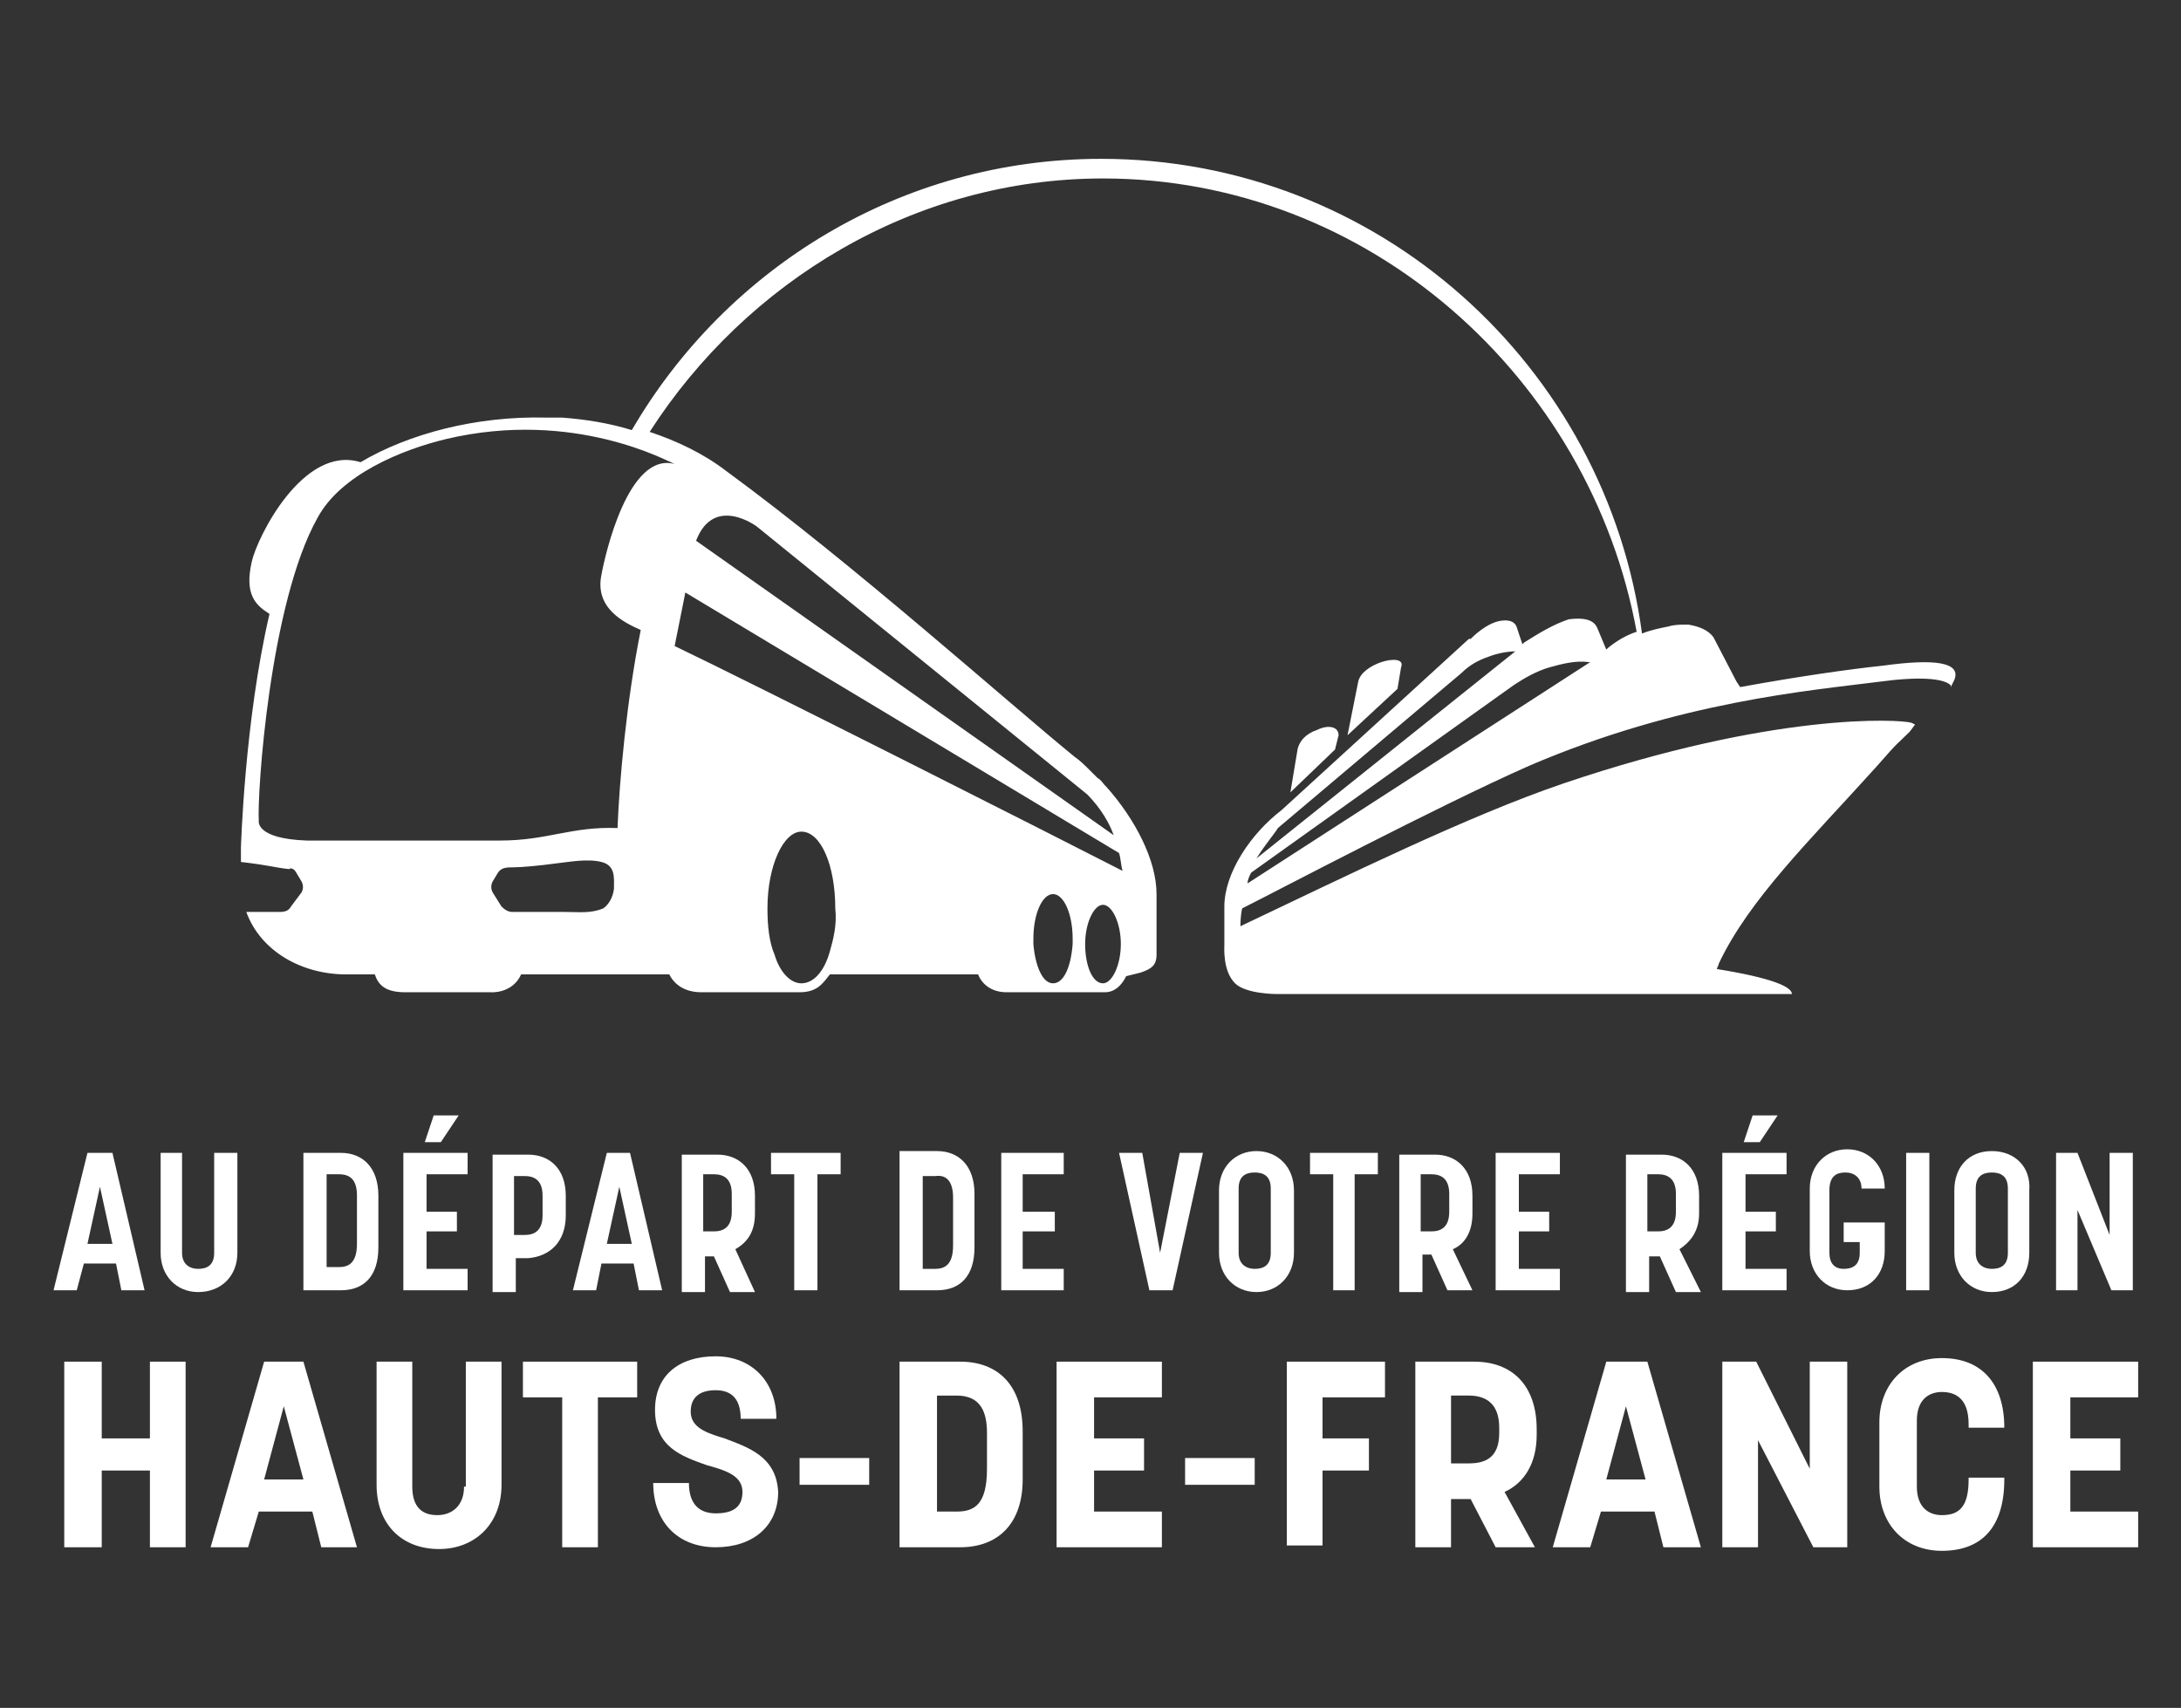 <?xml version="1.0" encoding="utf-8"?>
<!-- Generator: Adobe Illustrator 21.0.2, SVG Export Plug-In . SVG Version: 6.00 Build 0)  -->
<svg version="1.1" id="Calque_1" xmlns="http://www.w3.org/2000/svg" xmlns:xlink="http://www.w3.org/1999/xlink" x="0px" y="0px"
	 viewBox="0 0 122.2 95.7" style="enable-background:new 0 0 122.2 95.7;" xml:space="preserve">
<rect x="0" y="0" width="122.2" height="95.7" fill="#333333" stroke="none"/>
<style type="text/css">
	.st0{fill:#FFFFFF;}
</style>
<g>
	<path class="st0" d="M4.7,70.8h1.8l0.3,1.5h1.3l-1.8-7.7H4.9l-1.9,7.7h1.3L4.7,70.8z M5.6,66.5l0.7,3.2H4.9L5.6,66.5z"/>
	<path class="st0" d="M13.3,70.2v-5.6H12v5.6c0,0.7-0.4,0.9-0.9,0.9c-0.4,0-0.9-0.2-0.9-0.9v-5.6H9v5.6c0,1.3,0.9,2.2,2.1,2.2
		C12.4,72.4,13.3,71.5,13.3,70.2z"/>
	<path class="st0" d="M21.2,67c0-1.6-0.9-2.4-2.1-2.4H17v7.7h2.1c1.3,0,2.1-0.8,2.1-2.4V67z M20,69.7c0,1.1-0.5,1.3-1,1.3h-0.7v-5.2
		h0.7c0.7,0,1,0.4,1,1.2V69.7z"/>
	<polygon class="st0" points="24.3,62.5 23.8,64 24.7,64 25.7,62.5 	"/>
	<polygon class="st0" points="26.2,65.8 26.2,64.6 22.6,64.6 22.6,72.3 26.2,72.3 26.2,71.1 23.9,71.1 23.9,69 25.6,69 25.6,67.9 
		23.9,67.9 23.9,65.8 	"/>
	<path class="st0" d="M31.7,68.1v-1.1c0-1.5-0.9-2.3-2.1-2.3h-2v7.7h1.3v-1.9h0.7C30.8,70.4,31.7,69.6,31.7,68.1z M28.8,69.2v-3.3
		h0.6c0.5,0,1,0.2,1,1.1v1.1c0,0.9-0.5,1.1-1,1.1H28.8z"/>
	<path class="st0" d="M35.3,64.6H34l-1.9,7.7h1.3l0.3-1.5h1.8l0.3,1.5h1.3L35.3,64.6z M34,69.7l0.7-3.2l0.7,3.2H34z"/>
	<path class="st0" d="M42.3,68v-1c0-1.5-0.9-2.3-2.1-2.3h-2v7.7h1.3v-2H40l0.9,2h1.4L41.2,70C41.9,69.6,42.3,69,42.3,68z M41,67.9
		c0,0.9-0.5,1.1-1,1.1h-0.6v-3.2H40c0.5,0,1,0.2,1,1.1V67.9z"/>
	<polygon class="st0" points="45.8,72.3 45.8,65.8 47.1,65.8 47.1,64.6 43.2,64.6 43.2,65.8 44.5,65.8 44.5,72.3 	"/>
	<path class="st0" d="M50.4,64.6v7.7h2.1c1.3,0,2.1-0.8,2.1-2.4v-3c0-1.6-0.9-2.4-2.1-2.4H50.4z M53.4,67.1v2.7c0,1.1-0.5,1.3-1,1.3
		h-0.7v-5.2h0.7C53.1,65.8,53.4,66.3,53.4,67.1z"/>
	<polygon class="st0" points="59.6,65.8 59.6,64.6 56.1,64.6 56.1,72.3 59.6,72.3 59.6,71.1 57.3,71.1 57.3,69 59.1,69 59.1,67.9 
		57.3,67.9 57.3,65.8 	"/>
	<polygon class="st0" points="66.1,64.6 65,70.2 64,64.6 62.7,64.6 64.4,72.3 65.7,72.3 67.4,64.6 	"/>
	<path class="st0" d="M72.5,66.7c0-1.3-0.9-2.2-2.1-2.2s-2.1,0.9-2.1,2.2v3.5c0,1.3,0.9,2.2,2.1,2.2s2.1-0.9,2.1-2.2V66.7z
		 M71.2,70.2c0,0.7-0.4,0.9-0.9,0.9c-0.4,0-0.9-0.2-0.9-0.9v-3.6c0-0.7,0.4-0.9,0.9-0.9c0.5,0,0.9,0.2,0.9,0.9V70.2z"/>
	<polygon class="st0" points="75.9,72.3 75.9,65.8 77.2,65.8 77.2,64.6 73.4,64.6 73.4,65.8 74.7,65.8 74.7,72.3 	"/>
	<path class="st0" d="M79.6,70.3h0.6l0.9,2h1.4L81.4,70c0.7-0.3,1.1-1,1.1-2v-1c0-1.5-0.9-2.3-2.1-2.3h-2v7.7h1.3V70.3z M79.6,65.8
		h0.6c0.5,0,1,0.2,1,1.1v1c0,0.9-0.5,1.1-1,1.1h-0.6V65.8z"/>
	<polygon class="st0" points="87.4,65.8 87.4,64.6 83.8,64.6 83.8,72.3 87.4,72.3 87.4,71.1 85.1,71.1 85.1,69 86.8,69 86.8,67.9 
		85.1,67.9 85.1,65.8 	"/>
	<path class="st0" d="M95.2,68v-1c0-1.5-0.9-2.3-2.1-2.3h-2v7.7h1.3v-2h0.6l0.9,2h1.4L94.1,70C94.7,69.6,95.2,69,95.2,68z
		 M93.9,67.9c0,0.9-0.5,1.1-1,1.1h-0.6v-3.2h0.6c0.5,0,1,0.2,1,1.1V67.9z"/>
	<polygon class="st0" points="98.2,62.5 97.7,64 98.6,64 99.6,62.5 	"/>
	<polygon class="st0" points="100.1,65.8 100.1,64.6 96.5,64.6 96.5,72.3 100.1,72.3 100.1,71.1 97.8,71.1 97.8,69 99.5,69 
		99.5,67.9 97.8,67.9 97.8,65.8 	"/>
	<path class="st0" d="M105.4,68.5h-2.1v1.1h0.9v0.6c0,0.7-0.4,0.9-0.9,0.9c-0.5,0-0.8-0.3-0.8-0.9v-3.5c0-0.8,0.4-1,0.9-1
		c0.5,0,0.9,0.3,0.9,0.9h1.3c0-1.3-0.9-2.2-2.1-2.2s-2.1,0.9-2.1,2.2v3.5c0,1.3,0.9,2.2,2.1,2.2c1.3,0,2.1-0.9,2.1-2.2V68.5z"/>
	<rect x="106.8" y="64.6" class="st0" width="1.3" height="7.7"/>
	<path class="st0" d="M111.6,64.5c-1.3,0-2.1,0.9-2.1,2.2v3.5c0,1.3,0.9,2.2,2.1,2.2c1.3,0,2.1-0.9,2.1-2.2v-3.5
		C113.8,65.4,112.9,64.5,111.6,64.5z M112.5,70.2c0,0.7-0.4,0.9-0.9,0.9c-0.4,0-0.9-0.2-0.9-0.9v-3.6c0-0.7,0.4-0.9,0.9-0.9
		c0.5,0,0.9,0.2,0.9,0.9V70.2z"/>
	<polygon class="st0" points="116.4,67.8 118.3,72.3 119.5,72.3 119.5,64.6 118.2,64.6 118.2,69.2 116.4,64.6 115.2,64.6 
		115.2,72.3 116.4,72.3 	"/>
	<polygon class="st0" points="8.4,80.6 5.7,80.6 5.7,76.3 3.6,76.3 3.6,86.7 5.7,86.7 5.7,82.4 8.4,82.4 8.4,86.7 10.4,86.7 
		10.4,76.3 8.4,76.3 	"/>
	<path class="st0" d="M14.8,76.3l-3,10.4h2.1l0.6-2h3l0.5,2H20l-3-10.4H14.8z M14.8,82.9l1.1-4.1l1.1,4.1H14.8z"/>
	<path class="st0" d="M26,83.3c0,1.1-0.7,1.6-1.5,1.6c-0.8,0-1.4-0.4-1.4-1.6v-7h-2v6.9c0,2.2,1.4,3.6,3.5,3.6c2,0,3.5-1.4,3.5-3.6
		v-6.9h-2V83.3z"/>
	<polygon class="st0" points="29.3,78.3 31.5,78.3 31.5,86.7 33.5,86.7 33.5,78.3 35.7,78.3 35.7,76.3 29.3,76.3 	"/>
	<path class="st0" d="M40.6,80.6c-1-0.3-1.9-0.6-1.9-1.5c0-0.8,0.5-1.2,1.4-1.2c0.9,0,1.4,0.5,1.4,1.6h2c0-2.1-1.4-3.5-3.4-3.5
		c-2.1,0-3.4,1.1-3.4,3c0,2.1,1.5,2.6,2.9,3.1c1.1,0.3,2,0.6,2,1.5c0,0.9-0.6,1.2-1.5,1.2c-0.9,0-1.5-0.5-1.5-1.7h-2
		c0,2.2,1.4,3.6,3.5,3.6c2.1,0,3.5-1.2,3.5-3.1C43.5,81.6,41.9,81.1,40.6,80.6z"/>
	<rect x="44.8" y="81.7" class="st0" width="3.9" height="1.5"/>
	<path class="st0" d="M53.8,76.3h-3.4v10.4h3.4c2.1,0,3.5-1.3,3.5-3.8v-2.7C57.3,77.6,55.9,76.3,53.8,76.3z M55.3,82.3
		c0,2-0.7,2.4-1.7,2.4h-1.1v-6.5h1.1c1.4,0,1.7,1,1.7,2.1V82.3z"/>
	<polygon class="st0" points="59.2,86.7 65.1,86.7 65.1,84.7 61.3,84.7 61.3,82.4 64.1,82.4 64.1,80.6 61.3,80.6 61.3,78.3 
		65.1,78.3 65.1,76.3 59.2,76.3 	"/>
	<rect x="66.4" y="81.7" class="st0" width="3.9" height="1.5"/>
	<polygon class="st0" points="72.1,86.6 74.1,86.6 74.1,82.4 76.7,82.4 76.7,80.6 74.1,80.6 74.1,78.3 77.6,78.3 77.6,76.3 
		72.1,76.3 	"/>
	<path class="st0" d="M82.6,76.3h-3.3v10.4h2V84h1.1l1.4,2.7H86l-1.7-3.1c1.1-0.5,1.8-1.6,1.8-3.2v-0.3
		C86.1,77.6,84.7,76.3,82.6,76.3z M84,80.3c0,1.4-0.8,1.7-1.7,1.7h-1v-3.8h1c0.9,0,1.7,0.4,1.7,1.8V80.3z"/>
	<path class="st0" d="M90,76.3l-3,10.4h2.1l0.6-2h3l0.5,2h2.1l-3-10.4H90z M90,82.9l1.1-4.1l1.1,4.1H90z"/>
	<polygon class="st0" points="101.4,82.3 98.4,76.3 96.5,76.3 96.5,86.7 98.5,86.7 98.5,80.7 101.6,86.7 103.5,86.7 103.5,76.3 
		101.4,76.3 	"/>
	<path class="st0" d="M108.8,76.1c-2.1,0-3.5,1.5-3.5,3.6v3.6c0,2.1,1.4,3.6,3.5,3.6c2.3,0,3.5-1.4,3.5-4v-0.1h-2v0.1
		c0,1.5-0.5,2-1.5,2c-0.7,0-1.4-0.4-1.4-1.6v-3.7c0-1.2,0.7-1.6,1.4-1.6c0.7,0,1.5,0.3,1.5,1.8V80h2v0
		C112.3,77.6,111.1,76.1,108.8,76.1z"/>
	<polygon class="st0" points="119.8,78.3 119.8,76.3 113.9,76.3 113.9,86.7 119.8,86.7 119.8,84.7 116,84.7 116,82.4 118.8,82.4 
		118.8,80.6 116,80.6 116,78.3 	"/>
	<path class="st0" d="M16.6,48.9l0.3,0.5c0.1,0.2,0.1,0.4,0,0.6l-0.6,0.8c-0.1,0.2-0.3,0.3-0.6,0.3h-1.9c0.8,2.2,3.1,3.5,5.6,3.5
		l1.6,0c0.2,0.6,0.6,1,1.7,1h4.8c0,0,1.2,0.1,1.7-1h8.3c0.3,0.6,0.9,1,1.8,1h5.5c1,0,1.3-0.5,1.7-1h8.3c0.2,0.5,0.7,1,1.6,1h2.3
		l0.6,0h2.6c0.5,0,0.9-0.3,1.2-0.9l0.8-0.2c0.6-0.2,0.9-0.4,0.9-1v-0.1v-0.6v-2.4v-0.3c0-1.9-1.2-4.2-2.8-6c0,0,0,0-0.1-0.1
		c-0.1-0.1-0.2-0.3-0.4-0.4c-0.1-0.1-0.2-0.2-0.3-0.3c0,0-0.1-0.1-0.1-0.1c-0.3-0.3-0.6-0.6-0.9-0.8l0,0c-3.8-3.1-12.4-10.8-19.5-16
		c-1.3-1-2.8-1.7-4.3-2.2c5.4-8.4,14.8-14.2,25.4-14.2c14.9,0,27.3,11.2,29.9,25.4c-0.6,0.2-1.1,0.5-1.6,0.9l-0.1,0.1l-0.5-1.2
		c-0.2-0.5-0.8-0.6-1.6-0.5C87,35,86.2,35.5,85.4,36l-0.1,0.1l-0.3-0.9c-0.1-0.4-0.5-0.5-1-0.4c-0.5,0.1-1.1,0.5-1.6,1l-0.1,0
		l-10.5,9.6c-1.7,1.3-3.2,3.5-3.2,5.4V52v0.9c0,0,0,0,0,0c0,0.2-0.1,1.5,0.6,2.2c0.6,0.6,2.3,0.6,2.3,0.6h28.9
		c0-0.4-1.1-0.9-4.2-1.4c0-0.1,0.1-0.2,0.1-0.3c1.7-3.6,5.1-6.9,8.8-11c1.4-1.6,1.1-1.2,1.9-2l0.3-0.4l-0.2-0.1
		c-0.7-0.2-7.7-0.6-19.5,3.4c-5.3,1.8-12.2,5.2-18.1,8c0-0.1,0-0.6,0.1-1c2-1,10.9-5.7,16.1-8c8.4-3.6,15.7-4.2,19.6-4.7
		c2.2-0.3,3.6-0.2,4,0.2l0,0.1l0.2-0.4c0.4-1-1.1-1.2-4-0.8c-1.9,0.2-4.7,0.6-8,1.2l-0.2-0.3L96,35.7c-0.3-0.4-0.8-0.6-1.4-0.7
		c0,0-0.1,0-0.1,0c-0.3,0-0.7,0-1,0.1c-0.5,0.1-1,0.2-1.5,0.4C90,20.5,77.2,8.9,61.7,8.9c-11.2,0-21,6.1-26.3,15.2
		c-1.3-0.4-2.6-0.6-3.9-0.7c-0.3,0-0.6,0-0.9,0c-3.9-0.1-7.7,0.9-10.4,2.5c-3.2-1-5.8,4.2-6.1,5.6c-0.4,1.8,0.2,2.4,1,2.9
		c-1.4,6-1.6,13.1-1.6,13.1v0.8c1.7,0.2,1.8,0.3,2.7,0.4C16.3,48.6,16.5,48.7,16.6,48.9z M71.6,46.4l10.3-8.7
		c0.4-0.4,0.9-0.7,1.5-0.9c0.5-0.2,1.1-0.3,1.5-0.3l0,0L70.4,48.1C70.9,47.3,71.5,46.6,71.6,46.4z M69.9,49.5c0-0.2,0.1-0.4,0.2-0.6
		l14.7-10.5c0.6-0.4,1.3-0.8,2-1c0.7-0.2,1.5-0.4,2.2-0.3l0.1,0L69.9,49.5z M34.4,49.8c-0.1,0.8-0.6,1.1-0.6,1.1
		c-0.7,0.3-1.4,0.2-2.2,0.2h-2.9c-0.2,0-0.4-0.1-0.6-0.3L27.6,50c-0.1-0.2-0.1-0.4,0-0.6l0.3-0.5c0.2-0.3,0.5-0.3,0.9-0.3
		s1.5-0.1,2.2-0.2c0.9-0.1,1.9-0.3,2.7-0.1C34.5,48.5,34.4,49.2,34.4,49.8z M46.5,53.3c-0.3,1.1-0.9,1.8-1.6,1.8
		c-0.6,0-1.2-0.6-1.5-1.6c-0.3-0.7-0.4-1.6-0.4-2.6c0-2.4,0.9-4.3,1.9-4.3c1.1,0,1.9,1.9,1.9,4.3C46.9,51.8,46.7,52.6,46.5,53.3z
		 M60.1,52.9c-0.1,1.3-0.5,2.2-1.1,2.2c-0.6,0-1-1-1.1-2.2c0-0.1,0-0.2,0-0.3c0-1.4,0.5-2.5,1.1-2.5s1.1,1.1,1.1,2.5
		C60.1,52.7,60.1,52.8,60.1,52.9z M61.8,55.1c-0.6,0-1-1-1-2.2c0,0,0,0,0,0c0-1.2,0.5-2.2,1-2.2c0.5,0,1,1,1,2.2c0,0,0,0,0,0
		C62.8,54.1,62.3,55.1,61.8,55.1z M42.4,29.5l18.5,15c0.4,0.4,1.1,1.2,1.5,2.3L39,30.3C40,27.7,42.4,29.5,42.4,29.5z M62.7,47.8
		c0.1,0.3,0.1,0.7,0.2,1c-3.7-1.9-20.7-10.5-25.1-12.6c0.2-1,0.4-2,0.6-3L62.7,47.8z M14.5,46c-0.1-1.5,0.6-12.2,3.3-17
		c1.3-2.4,4.7-3.8,7.2-4.4c7.2-1.7,12.5,1.3,12.8,1.4c-2.6-0.7-3.9,5.1-4.1,6.2c-0.4,1.9,1.3,2.7,2.2,3.1c0,0,0,0,0,0
		c-0.8,4-1.2,8.5-1.3,11.1c-2.6-0.1-3.9,0.7-6.6,0.7H17.2C14.3,47,14.5,46,14.5,46z"/>
	<path class="st0" d="M73.8,40.9c-0.6,0.2-1,0.6-1.1,1.1l-0.4,2.4l2.5-2.4l0.2-0.8C75,40.7,74.4,40.6,73.8,40.9z"/>
	<path class="st0" d="M77.4,37.1c-0.6,0.2-1.2,0.6-1.3,1.1l-0.6,3l2.8-2.6l0.2-1.2C78.7,36.9,78,36.9,77.4,37.1z"/>
</g>
</svg>

